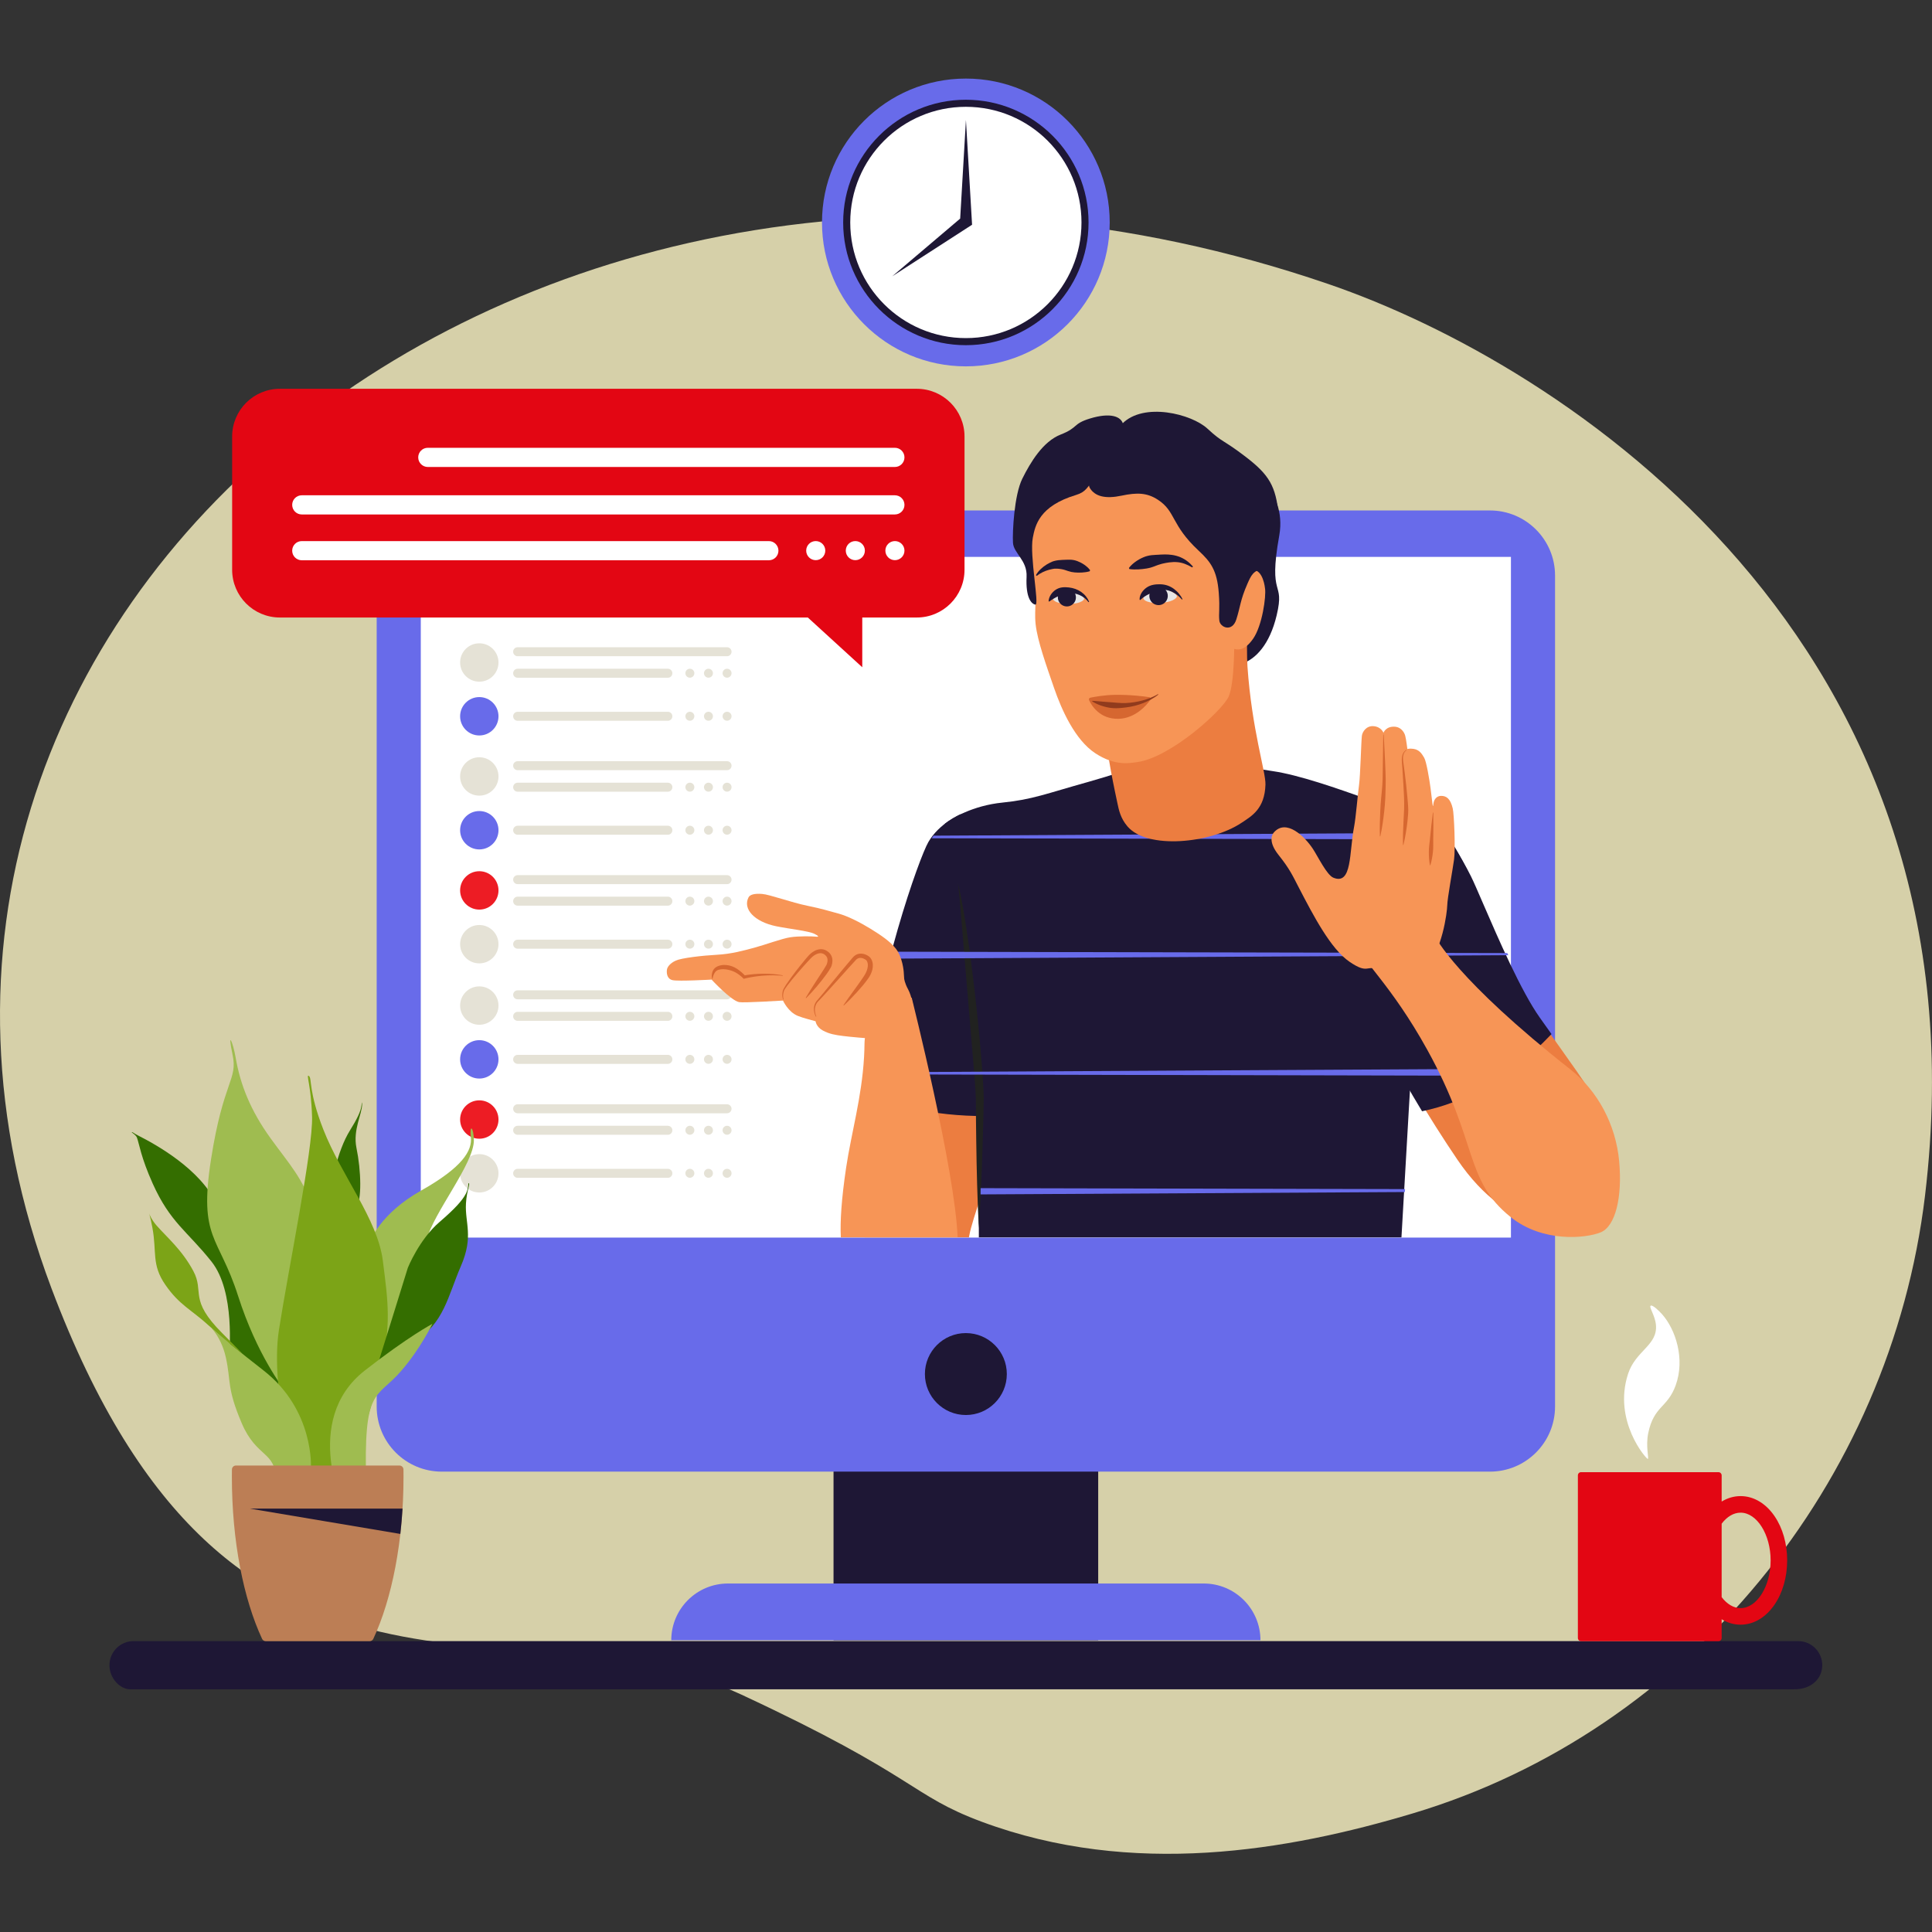 <svg xmlns="http://www.w3.org/2000/svg" xmlns:xlink="http://www.w3.org/1999/xlink" width="1900" zoomAndPan="magnify" viewBox="0 0 1425 1425" height="1900" preserveAspectRatio="xMidYMid meet" version="1.0"><rect x="0" y="0" width="1425" height="1425" fill="#333333" stroke="none"/><defs><clipPath id="34f305572a"><path d="M 0 159 L 1424.977 159 L 1424.977 1367.336 L 0 1367.336 Z M 0 159 " clip-rule="nonzero"/></clipPath><clipPath id="0801372199"><path d="M 606 57.891 L 819 57.891 L 819 271 L 606 271 Z M 606 57.891 " clip-rule="nonzero"/></clipPath></defs><g clip-path="url(#34f305572a)"><path fill="#d6d0a9" d="M 724.215 1343.719 C 671.207 1324.031 677.035 1310.535 547.043 1250.004 C 380.527 1172.457 170.945 1303.344 37.953 950.215 C -149.551 452.336 388.266 6.863 979.891 209.535 C 1152.34 268.609 1469.051 471.75 1419.855 881.875 C 1394.434 1093.703 1245.129 1276.77 1042.043 1337.52 C 949.734 1365.133 835.359 1384.996 724.215 1343.719 " fill-opacity="1" fill-rule="nonzero"/></g><g clip-path="url(#0801372199)"><path fill="#686bea" d="M 818.5 164.086 C 818.5 222.703 770.996 270.219 712.395 270.219 C 653.793 270.219 606.285 222.703 606.285 164.086 C 606.285 105.469 653.793 57.953 712.395 57.953 C 770.996 57.953 818.5 105.469 818.5 164.086 " fill-opacity="1" fill-rule="nonzero"/></g><path fill="#1e1735" d="M 712.398 254.602 C 662.496 254.602 621.902 213.996 621.902 164.09 C 621.902 114.176 662.496 73.57 712.398 73.57 C 762.297 73.57 802.891 114.176 802.891 164.09 C 802.891 213.996 762.297 254.602 712.398 254.602 " fill-opacity="1" fill-rule="nonzero"/><path fill="#ffffff" d="M 797.68 164.078 C 797.68 211.188 759.496 249.375 712.402 249.375 C 665.301 249.375 627.121 211.188 627.121 164.078 C 627.121 116.973 665.301 78.781 712.402 78.781 C 759.496 78.781 797.68 116.973 797.68 164.078 " fill-opacity="1" fill-rule="nonzero"/><path fill="#1e1735" d="M 716.98 165.762 L 712.453 88.496 L 708.199 161.234 L 658.059 203.805 L 716.98 165.762 " fill-opacity="1" fill-rule="nonzero"/><path fill="#1e1735" d="M 810.008 1209.797 L 614.797 1209.797 L 614.797 1033.148 L 810.008 1033.148 L 810.008 1209.797 " fill-opacity="1" fill-rule="nonzero"/><path fill="#686bea" d="M 929.68 1209.797 L 495.117 1209.797 C 495.117 1186.691 513.844 1167.961 536.945 1167.961 L 887.852 1167.961 C 910.953 1167.961 929.68 1186.691 929.68 1209.797 " fill-opacity="1" fill-rule="nonzero"/><path fill="#686bea" d="M 1098.949 1085.445 L 325.848 1085.445 C 299.332 1085.445 277.832 1063.941 277.832 1037.426 L 277.832 424.535 C 277.832 398.012 299.332 376.504 325.848 376.504 L 1098.949 376.504 C 1125.469 376.504 1146.969 398.012 1146.969 424.535 L 1146.969 1037.426 C 1146.969 1063.941 1125.469 1085.445 1098.949 1085.445 " fill-opacity="1" fill-rule="nonzero"/><path fill="#ffffff" d="M 1114.434 912.816 L 310.363 912.816 L 310.363 410.75 L 1114.434 410.75 L 1114.434 912.816 " fill-opacity="1" fill-rule="nonzero"/><path fill="#1e1735" d="M 742.609 1013.469 C 742.609 1030.152 729.082 1043.684 712.398 1043.684 C 695.715 1043.684 682.188 1030.152 682.188 1013.469 C 682.188 996.777 695.715 983.254 712.398 983.254 C 729.082 983.254 742.609 996.777 742.609 1013.469 " fill-opacity="1" fill-rule="nonzero"/><path fill="#1e1735" d="M 1323.699 1245.977 L 95.898 1245.977 C 88.691 1245.977 80.738 1238.02 80.738 1228.215 C 80.738 1218.402 88.691 1210.445 98.5 1210.445 L 1326.297 1210.445 C 1336.102 1210.445 1344.055 1218.402 1344.055 1228.215 C 1344.055 1238.02 1336.102 1245.977 1323.699 1245.977 " fill-opacity="1" fill-rule="nonzero"/><path fill="#e30613" d="M 676.191 286.758 L 206.434 286.758 C 186.988 286.758 171.223 302.523 171.223 321.973 L 171.223 420.238 C 171.223 439.695 186.988 455.461 206.434 455.461 L 595.84 455.461 L 635.988 492.152 L 635.988 455.461 L 676.191 455.461 C 695.641 455.461 711.406 439.695 711.406 420.238 L 711.406 321.973 C 711.406 302.523 695.641 286.758 676.191 286.758 " fill-opacity="1" fill-rule="nonzero"/><path fill="#ffffff" d="M 660.039 379.457 L 222.586 379.457 C 218.68 379.457 215.512 376.289 215.512 372.379 C 215.512 368.473 218.68 365.309 222.586 365.309 L 660.039 365.309 C 663.945 365.309 667.113 368.473 667.113 372.379 C 667.113 376.289 663.945 379.457 660.039 379.457 " fill-opacity="1" fill-rule="nonzero"/><path fill="#ffffff" d="M 608.711 406.129 C 608.711 410.02 605.559 413.168 601.668 413.168 C 597.781 413.168 594.629 410.02 594.629 406.129 C 594.629 402.238 597.781 399.09 601.668 399.09 C 605.559 399.09 608.711 402.238 608.711 406.129 " fill-opacity="1" fill-rule="nonzero"/><path fill="#ffffff" d="M 637.914 406.129 C 637.914 410.02 634.762 413.168 630.871 413.168 C 626.98 413.168 623.828 410.02 623.828 406.129 C 623.828 402.238 626.98 399.09 630.871 399.09 C 634.762 399.09 637.914 402.238 637.914 406.129 " fill-opacity="1" fill-rule="nonzero"/><path fill="#ffffff" d="M 667.113 406.129 C 667.113 410.02 663.957 413.168 660.07 413.168 C 656.18 413.168 653.027 410.02 653.027 406.129 C 653.027 402.238 656.18 399.09 660.07 399.09 C 663.957 399.09 667.113 402.238 667.113 406.129 " fill-opacity="1" fill-rule="nonzero"/><path fill="#ffffff" d="M 567.086 413.246 L 222.586 413.246 C 218.68 413.246 215.512 410.078 215.512 406.176 C 215.512 402.262 218.68 399.098 222.586 399.098 L 567.086 399.098 C 570.992 399.098 574.16 402.262 574.16 406.176 C 574.16 410.078 570.992 413.246 567.086 413.246 " fill-opacity="1" fill-rule="nonzero"/><path fill="#ffffff" d="M 660.039 344.434 L 315.535 344.434 C 311.633 344.434 308.465 341.258 308.465 337.355 C 308.465 333.449 311.633 330.281 315.535 330.281 L 660.039 330.281 C 663.945 330.281 667.113 333.449 667.113 337.355 C 667.113 341.258 663.945 344.434 660.039 344.434 " fill-opacity="1" fill-rule="nonzero"/><path fill="#e5e2d6" d="M 512.141 496.551 C 512.141 498.379 510.664 499.855 508.836 499.855 C 507.008 499.855 505.527 498.379 505.527 496.551 C 505.527 494.727 507.008 493.25 508.836 493.25 C 510.664 493.25 512.141 494.727 512.141 496.551 " fill-opacity="1" fill-rule="nonzero"/><path fill="#e5e2d6" d="M 525.855 496.551 C 525.855 498.379 524.375 499.855 522.551 499.855 C 520.723 499.855 519.242 498.379 519.242 496.551 C 519.242 494.727 520.723 493.25 522.551 493.25 C 524.375 493.25 525.855 494.727 525.855 496.551 " fill-opacity="1" fill-rule="nonzero"/><path fill="#e5e2d6" d="M 539.57 496.551 C 539.57 498.379 538.09 499.855 536.266 499.855 C 534.434 499.855 532.957 498.379 532.957 496.551 C 532.957 494.727 534.434 493.25 536.266 493.25 C 538.09 493.25 539.57 494.727 539.57 496.551 " fill-opacity="1" fill-rule="nonzero"/><path fill="#e5e2d6" d="M 536.25 484.02 L 381.805 484.02 C 379.969 484.02 378.484 482.535 378.484 480.703 C 378.484 478.867 379.969 477.383 381.805 477.383 L 536.25 477.383 C 538.082 477.383 539.57 478.867 539.57 480.703 C 539.57 482.535 538.082 484.02 536.25 484.02 " fill-opacity="1" fill-rule="nonzero"/><path fill="#e5e2d6" d="M 492.598 499.895 L 381.805 499.895 C 379.969 499.895 378.484 498.41 378.484 496.578 C 378.484 494.734 379.969 493.25 381.805 493.25 L 492.598 493.25 C 494.43 493.25 495.918 494.734 495.918 496.578 C 495.918 498.41 494.43 499.895 492.598 499.895 " fill-opacity="1" fill-rule="nonzero"/><path fill="#e5e2d6" d="M 367.676 488.637 C 367.676 496.453 361.344 502.793 353.523 502.793 C 345.711 502.793 339.371 496.453 339.371 488.637 C 339.371 480.816 345.711 474.488 353.523 474.488 C 361.344 474.488 367.676 480.816 367.676 488.637 " fill-opacity="1" fill-rule="nonzero"/><path fill="#e5e2d6" d="M 512.141 528.293 C 512.141 530.121 510.664 531.598 508.836 531.598 C 507.008 531.598 505.527 530.121 505.527 528.293 C 505.527 526.469 507.008 524.98 508.836 524.98 C 510.664 524.98 512.141 526.469 512.141 528.293 " fill-opacity="1" fill-rule="nonzero"/><path fill="#e5e2d6" d="M 525.855 528.293 C 525.855 530.121 524.375 531.598 522.551 531.598 C 520.723 531.598 519.242 530.121 519.242 528.293 C 519.242 526.469 520.723 524.98 522.551 524.98 C 524.375 524.98 525.855 526.469 525.855 528.293 " fill-opacity="1" fill-rule="nonzero"/><path fill="#e5e2d6" d="M 539.57 528.293 C 539.57 530.121 538.09 531.598 536.266 531.598 C 534.434 531.598 532.957 530.121 532.957 528.293 C 532.957 526.469 534.434 524.98 536.266 524.98 C 538.09 524.98 539.57 526.469 539.57 528.293 " fill-opacity="1" fill-rule="nonzero"/><path fill="#e5e2d6" d="M 492.598 531.637 L 381.805 531.637 C 379.969 531.637 378.484 530.152 378.484 528.309 C 378.484 526.477 379.969 524.992 381.805 524.992 L 492.598 524.992 C 494.43 524.992 495.918 526.477 495.918 528.309 C 495.918 530.152 494.43 531.637 492.598 531.637 " fill-opacity="1" fill-rule="nonzero"/><path fill="#686bea" d="M 367.676 528.309 C 367.676 536.125 361.344 542.465 353.523 542.465 C 345.711 542.465 339.371 536.125 339.371 528.309 C 339.371 520.492 345.711 514.152 353.523 514.152 C 361.344 514.152 367.676 520.492 367.676 528.309 " fill-opacity="1" fill-rule="nonzero"/><path fill="#e5e2d6" d="M 512.141 580.602 C 512.141 582.434 510.664 583.914 508.836 583.914 C 507.008 583.914 505.527 582.434 505.527 580.602 C 505.527 578.773 507.008 577.297 508.836 577.297 C 510.664 577.297 512.141 578.773 512.141 580.602 " fill-opacity="1" fill-rule="nonzero"/><path fill="#e5e2d6" d="M 525.855 580.602 C 525.855 582.434 524.375 583.914 522.551 583.914 C 520.723 583.914 519.242 582.434 519.242 580.602 C 519.242 578.773 520.723 577.297 522.551 577.297 C 524.375 577.297 525.855 578.773 525.855 580.602 " fill-opacity="1" fill-rule="nonzero"/><path fill="#e5e2d6" d="M 539.57 580.602 C 539.57 582.434 538.09 583.914 536.266 583.914 C 534.434 583.914 532.957 582.434 532.957 580.602 C 532.957 578.773 534.434 577.297 536.266 577.297 C 538.09 577.297 539.57 578.773 539.57 580.602 " fill-opacity="1" fill-rule="nonzero"/><path fill="#e5e2d6" d="M 536.25 568.074 L 381.805 568.074 C 379.969 568.074 378.484 566.59 378.484 564.758 C 378.484 562.914 379.969 561.43 381.805 561.43 L 536.25 561.43 C 538.082 561.43 539.57 562.914 539.57 564.758 C 539.57 566.59 538.082 568.074 536.25 568.074 " fill-opacity="1" fill-rule="nonzero"/><path fill="#e5e2d6" d="M 492.598 583.945 L 381.805 583.945 C 379.969 583.945 378.484 582.457 378.484 580.625 C 378.484 578.789 379.969 577.305 381.805 577.305 L 492.598 577.305 C 494.43 577.305 495.918 578.789 495.918 580.625 C 495.918 582.457 494.43 583.945 492.598 583.945 " fill-opacity="1" fill-rule="nonzero"/><path fill="#e5e2d6" d="M 367.676 572.691 C 367.676 580.508 361.344 586.848 353.523 586.848 C 345.711 586.848 339.371 580.508 339.371 572.691 C 339.371 564.871 345.711 558.535 353.523 558.535 C 361.344 558.535 367.676 564.871 367.676 572.691 " fill-opacity="1" fill-rule="nonzero"/><path fill="#e5e2d6" d="M 512.141 612.344 C 512.141 614.172 510.664 615.652 508.836 615.652 C 507.008 615.652 505.527 614.172 505.527 612.344 C 505.527 610.516 507.008 609.035 508.836 609.035 C 510.664 609.035 512.141 610.516 512.141 612.344 " fill-opacity="1" fill-rule="nonzero"/><path fill="#e5e2d6" d="M 525.855 612.344 C 525.855 614.172 524.375 615.652 522.551 615.652 C 520.723 615.652 519.242 614.172 519.242 612.344 C 519.242 610.516 520.723 609.035 522.551 609.035 C 524.375 609.035 525.855 610.516 525.855 612.344 " fill-opacity="1" fill-rule="nonzero"/><path fill="#e5e2d6" d="M 539.57 612.344 C 539.57 614.172 538.09 615.652 536.266 615.652 C 534.434 615.652 532.957 614.172 532.957 612.344 C 532.957 610.516 534.434 609.035 536.266 609.035 C 538.09 609.035 539.57 610.516 539.57 612.344 " fill-opacity="1" fill-rule="nonzero"/><path fill="#e5e2d6" d="M 492.598 615.684 L 381.805 615.684 C 379.969 615.684 378.484 614.199 378.484 612.363 C 378.484 610.527 379.969 609.043 381.805 609.043 L 492.598 609.043 C 494.43 609.043 495.918 610.527 495.918 612.363 C 495.918 614.199 494.43 615.684 492.598 615.684 " fill-opacity="1" fill-rule="nonzero"/><path fill="#686bea" d="M 367.676 612.359 C 367.676 620.18 361.344 626.516 353.523 626.516 C 345.711 626.516 339.371 620.18 339.371 612.359 C 339.371 604.543 345.711 598.207 353.523 598.207 C 361.344 598.207 367.676 604.543 367.676 612.359 " fill-opacity="1" fill-rule="nonzero"/><path fill="#e5e2d6" d="M 512.141 664.656 C 512.141 666.48 510.664 667.965 508.836 667.965 C 507.008 667.965 505.527 666.48 505.527 664.656 C 505.527 662.828 507.008 661.348 508.836 661.348 C 510.664 661.348 512.141 662.828 512.141 664.656 " fill-opacity="1" fill-rule="nonzero"/><path fill="#e5e2d6" d="M 525.855 664.656 C 525.855 666.48 524.375 667.965 522.551 667.965 C 520.723 667.965 519.242 666.48 519.242 664.656 C 519.242 662.828 520.723 661.348 522.551 661.348 C 524.375 661.348 525.855 662.828 525.855 664.656 " fill-opacity="1" fill-rule="nonzero"/><path fill="#e5e2d6" d="M 539.57 664.656 C 539.57 666.48 538.09 667.965 536.266 667.965 C 534.434 667.965 532.957 666.48 532.957 664.656 C 532.957 662.828 534.434 661.348 536.266 661.348 C 538.09 661.348 539.57 662.828 539.57 664.656 " fill-opacity="1" fill-rule="nonzero"/><path fill="#e5e2d6" d="M 536.25 652.129 L 381.805 652.129 C 379.969 652.129 378.484 650.641 378.484 648.805 C 378.484 646.969 379.969 645.484 381.805 645.484 L 536.25 645.484 C 538.082 645.484 539.57 646.969 539.57 648.805 C 539.57 650.641 538.082 652.129 536.25 652.129 " fill-opacity="1" fill-rule="nonzero"/><path fill="#e5e2d6" d="M 492.598 667.996 L 381.805 667.996 C 379.969 667.996 378.484 666.512 378.484 664.676 C 378.484 662.84 379.969 661.355 381.805 661.355 L 492.598 661.355 C 494.43 661.355 495.918 662.84 495.918 664.676 C 495.918 666.512 494.43 667.996 492.598 667.996 " fill-opacity="1" fill-rule="nonzero"/><path fill="#ed1c24" d="M 367.676 656.742 C 367.676 664.559 361.344 670.898 353.523 670.898 C 345.711 670.898 339.371 664.559 339.371 656.742 C 339.371 648.922 345.711 642.586 353.523 642.586 C 361.344 642.586 367.676 648.922 367.676 656.742 " fill-opacity="1" fill-rule="nonzero"/><path fill="#e5e2d6" d="M 512.141 696.398 C 512.141 698.223 510.664 699.703 508.836 699.703 C 507.008 699.703 505.527 698.223 505.527 696.398 C 505.527 694.566 507.008 693.086 508.836 693.086 C 510.664 693.086 512.141 694.566 512.141 696.398 " fill-opacity="1" fill-rule="nonzero"/><path fill="#e5e2d6" d="M 525.855 696.398 C 525.855 698.223 524.375 699.703 522.551 699.703 C 520.723 699.703 519.242 698.223 519.242 696.398 C 519.242 694.566 520.723 693.086 522.551 693.086 C 524.375 693.086 525.855 694.566 525.855 696.398 " fill-opacity="1" fill-rule="nonzero"/><path fill="#e5e2d6" d="M 539.57 696.398 C 539.57 698.223 538.09 699.703 536.266 699.703 C 534.434 699.703 532.957 698.223 532.957 696.398 C 532.957 694.566 534.434 693.086 536.266 693.086 C 538.09 693.086 539.57 694.566 539.57 696.398 " fill-opacity="1" fill-rule="nonzero"/><path fill="#e5e2d6" d="M 492.598 699.738 L 381.805 699.738 C 379.969 699.738 378.484 698.25 378.484 696.414 C 378.484 694.582 379.969 693.094 381.805 693.094 L 492.598 693.094 C 494.43 693.094 495.918 694.582 495.918 696.414 C 495.918 698.25 494.43 699.738 492.598 699.738 " fill-opacity="1" fill-rule="nonzero"/><path fill="#e5e2d6" d="M 367.676 696.414 C 367.676 704.23 361.344 710.566 353.523 710.566 C 345.711 710.566 339.371 704.23 339.371 696.414 C 339.371 688.594 345.711 682.258 353.523 682.258 C 361.344 682.258 367.676 688.594 367.676 696.414 " fill-opacity="1" fill-rule="nonzero"/><path fill="#e5e2d6" d="M 512.141 749.602 C 512.141 751.43 510.664 752.91 508.836 752.91 C 507.008 752.91 505.527 751.43 505.527 749.602 C 505.527 747.777 507.008 746.297 508.836 746.297 C 510.664 746.297 512.141 747.777 512.141 749.602 " fill-opacity="1" fill-rule="nonzero"/><path fill="#e5e2d6" d="M 525.855 749.602 C 525.855 751.43 524.375 752.91 522.551 752.91 C 520.723 752.91 519.242 751.43 519.242 749.602 C 519.242 747.777 520.723 746.297 522.551 746.297 C 524.375 746.297 525.855 747.777 525.855 749.602 " fill-opacity="1" fill-rule="nonzero"/><path fill="#e5e2d6" d="M 539.57 749.602 C 539.57 751.43 538.09 752.91 536.266 752.91 C 534.434 752.91 532.957 751.43 532.957 749.602 C 532.957 747.777 534.434 746.297 536.266 746.297 C 538.09 746.297 539.57 747.777 539.57 749.602 " fill-opacity="1" fill-rule="nonzero"/><path fill="#e5e2d6" d="M 536.25 737.074 L 381.805 737.074 C 379.969 737.074 378.484 735.59 378.484 733.754 C 378.484 731.918 379.969 730.43 381.805 730.43 L 536.25 730.43 C 538.082 730.43 539.57 731.918 539.57 733.754 C 539.57 735.59 538.082 737.074 536.25 737.074 " fill-opacity="1" fill-rule="nonzero"/><path fill="#e5e2d6" d="M 492.598 752.945 L 381.805 752.945 C 379.969 752.945 378.484 751.457 378.484 749.625 C 378.484 747.789 379.969 746.301 381.805 746.301 L 492.598 746.301 C 494.43 746.301 495.918 747.789 495.918 749.625 C 495.918 751.457 494.43 752.945 492.598 752.945 " fill-opacity="1" fill-rule="nonzero"/><path fill="#e5e2d6" d="M 367.676 741.691 C 367.676 749.508 361.344 755.844 353.523 755.844 C 345.711 755.844 339.371 749.508 339.371 741.691 C 339.371 733.871 345.711 727.535 353.523 727.535 C 361.344 727.535 367.676 733.871 367.676 741.691 " fill-opacity="1" fill-rule="nonzero"/><path fill="#e5e2d6" d="M 512.141 781.34 C 512.141 783.168 510.664 784.652 508.836 784.652 C 507.008 784.652 505.527 783.168 505.527 781.34 C 505.527 779.516 507.008 778.035 508.836 778.035 C 510.664 778.035 512.141 779.516 512.141 781.34 " fill-opacity="1" fill-rule="nonzero"/><path fill="#e5e2d6" d="M 525.855 781.34 C 525.855 783.168 524.375 784.652 522.551 784.652 C 520.723 784.652 519.242 783.168 519.242 781.34 C 519.242 779.516 520.723 778.035 522.551 778.035 C 524.375 778.035 525.855 779.516 525.855 781.34 " fill-opacity="1" fill-rule="nonzero"/><path fill="#e5e2d6" d="M 539.57 781.34 C 539.57 783.168 538.09 784.652 536.266 784.652 C 534.434 784.652 532.957 783.168 532.957 781.34 C 532.957 779.516 534.434 778.035 536.266 778.035 C 538.09 778.035 539.57 779.516 539.57 781.34 " fill-opacity="1" fill-rule="nonzero"/><path fill="#e5e2d6" d="M 492.598 784.684 L 381.805 784.684 C 379.969 784.684 378.484 783.199 378.484 781.363 C 378.484 779.527 379.969 778.039 381.805 778.039 L 492.598 778.039 C 494.43 778.039 495.918 779.527 495.918 781.363 C 495.918 783.199 494.43 784.684 492.598 784.684 " fill-opacity="1" fill-rule="nonzero"/><path fill="#686bea" d="M 367.676 781.359 C 367.676 789.176 361.344 795.516 353.523 795.516 C 345.711 795.516 339.371 789.176 339.371 781.359 C 339.371 773.543 345.711 767.203 353.523 767.203 C 361.344 767.203 367.676 773.543 367.676 781.359 " fill-opacity="1" fill-rule="nonzero"/><path fill="#e5e2d6" d="M 512.141 833.652 C 512.141 835.484 510.664 836.965 508.836 836.965 C 507.008 836.965 505.527 835.484 505.527 833.652 C 505.527 831.824 507.008 830.348 508.836 830.348 C 510.664 830.348 512.141 831.824 512.141 833.652 " fill-opacity="1" fill-rule="nonzero"/><path fill="#e5e2d6" d="M 525.855 833.652 C 525.855 835.484 524.375 836.965 522.551 836.965 C 520.723 836.965 519.242 835.484 519.242 833.652 C 519.242 831.824 520.723 830.348 522.551 830.348 C 524.375 830.348 525.855 831.824 525.855 833.652 " fill-opacity="1" fill-rule="nonzero"/><path fill="#e5e2d6" d="M 539.57 833.652 C 539.57 835.484 538.09 836.965 536.266 836.965 C 534.434 836.965 532.957 835.484 532.957 833.652 C 532.957 831.824 534.434 830.348 536.266 830.348 C 538.09 830.348 539.57 831.824 539.57 833.652 " fill-opacity="1" fill-rule="nonzero"/><path fill="#e5e2d6" d="M 536.25 821.125 L 381.805 821.125 C 379.969 821.125 378.484 819.641 378.484 817.805 C 378.484 815.969 379.969 814.48 381.805 814.48 L 536.25 814.48 C 538.082 814.48 539.57 815.969 539.57 817.805 C 539.57 819.641 538.082 821.125 536.25 821.125 " fill-opacity="1" fill-rule="nonzero"/><path fill="#e5e2d6" d="M 492.598 836.992 L 381.805 836.992 C 379.969 836.992 378.484 835.508 378.484 833.676 C 378.484 831.844 379.969 830.352 381.805 830.352 L 492.598 830.352 C 494.43 830.352 495.918 831.844 495.918 833.676 C 495.918 835.508 494.43 836.992 492.598 836.992 " fill-opacity="1" fill-rule="nonzero"/><path fill="#ed1c24" d="M 367.676 825.742 C 367.676 833.559 361.344 839.898 353.523 839.898 C 345.711 839.898 339.371 833.559 339.371 825.742 C 339.371 817.922 345.711 811.586 353.523 811.586 C 361.344 811.586 367.676 817.922 367.676 825.742 " fill-opacity="1" fill-rule="nonzero"/><path fill="#e5e2d6" d="M 512.141 865.391 C 512.141 867.219 510.664 868.703 508.836 868.703 C 507.008 868.703 505.527 867.219 505.527 865.391 C 505.527 863.566 507.008 862.09 508.836 862.09 C 510.664 862.09 512.141 863.566 512.141 865.391 " fill-opacity="1" fill-rule="nonzero"/><path fill="#e5e2d6" d="M 525.855 865.391 C 525.855 867.219 524.375 868.703 522.551 868.703 C 520.723 868.703 519.242 867.219 519.242 865.391 C 519.242 863.566 520.723 862.09 522.551 862.09 C 524.375 862.09 525.855 863.566 525.855 865.391 " fill-opacity="1" fill-rule="nonzero"/><path fill="#e5e2d6" d="M 539.57 865.391 C 539.57 867.219 538.09 868.703 536.266 868.703 C 534.434 868.703 532.957 867.219 532.957 865.391 C 532.957 863.566 534.434 862.09 536.266 862.09 C 538.09 862.09 539.57 863.566 539.57 865.391 " fill-opacity="1" fill-rule="nonzero"/><path fill="#e5e2d6" d="M 492.598 868.734 L 381.805 868.734 C 379.969 868.734 378.484 867.25 378.484 865.418 C 378.484 863.582 379.969 862.094 381.805 862.094 L 492.598 862.094 C 494.43 862.094 495.918 863.582 495.918 865.418 C 495.918 867.25 494.43 868.734 492.598 868.734 " fill-opacity="1" fill-rule="nonzero"/><path fill="#e5e2d6" d="M 367.676 865.406 C 367.676 873.234 361.344 879.562 353.523 879.562 C 345.711 879.562 339.371 873.234 339.371 865.406 C 339.371 857.598 345.711 851.258 353.523 851.258 C 361.344 851.258 367.676 857.598 367.676 865.406 " fill-opacity="1" fill-rule="nonzero"/><path fill="#346e00" d="M 244.605 874.637 C 244.605 874.637 247.98 849.941 258.344 833.414 C 263.137 825.77 266.184 819.543 266.613 815.504 C 266.82 813.566 267.039 812.023 267.086 814.258 C 267.234 821.414 260.133 833.258 262.926 846.738 C 266.352 863.297 267.086 885.465 262.508 891.289 C 257.93 897.117 244.605 874.637 244.605 874.637 " fill-opacity="1" fill-rule="nonzero"/><path fill="#9fbc50" d="M 270.695 919.184 C 273.367 914.934 280.133 895.316 310.66 878.102 C 341.188 860.895 348.406 848.68 347.297 838.688 C 346.184 828.691 349.371 831.324 349.516 840.906 C 349.77 858.121 319.539 894.762 314.547 914.746 C 309.551 934.738 298.445 1005.797 285.129 1016.348 C 271.805 1026.895 258.48 938.617 270.695 919.184 " fill-opacity="1" fill-rule="nonzero"/><path fill="#346e00" d="M 169.254 1001.223 C 168.84 997.887 173.836 952.914 155.934 930.43 C 138.031 907.949 125.543 901.703 112.637 872.973 C 103.828 853.355 102.777 843.832 101.012 839.105 C 100.191 836.898 96.57 835.117 97.234 835.078 C 98.215 835.012 97.77 835.453 102.023 837.602 C 114.926 844.133 147.781 862.281 159.68 887.961 C 175.5 922.102 197.98 967.91 197.98 974.148 C 197.98 980.395 213.383 1028.695 213.383 1028.695 L 169.254 1001.223 " fill-opacity="1" fill-rule="nonzero"/><path fill="#9fbc50" d="M 210.859 1027.441 C 208.582 1022.879 189.785 1000.09 175.543 955.648 C 161.305 911.207 146.492 914.055 155.605 855.371 C 164.723 796.688 175.52 796.688 171.531 777.887 C 167.547 759.086 171.84 768.508 173.836 780.168 C 177.191 799.781 184.66 818.91 199.469 839.422 C 214.277 859.93 222.254 867.344 231.938 892.973 C 241.617 918.617 262.125 981.289 239.91 1007.5 C 217.695 1033.703 210.859 1027.441 210.859 1027.441 " fill-opacity="1" fill-rule="nonzero"/><path fill="#7ca417" d="M 220.738 1100.18 C 220.738 1100.18 198.535 1026.895 205.75 980.812 C 212.969 934.738 230.891 847.582 230.172 823.695 C 229.453 799.789 225.32 791.602 227.953 793.715 C 230.172 795.496 227.469 804.957 238.5 833.137 C 251.816 867.148 278.465 899.199 282.352 929.738 C 286.234 960.27 289.012 978.039 280.133 1012.461 C 271.25 1046.879 261.812 1081.305 249.047 1110.172 C 236.281 1139.047 220.738 1100.18 220.738 1100.18 " fill-opacity="1" fill-rule="nonzero"/><path fill="#9fbc50" d="M 229.332 1082.965 C 229.332 1082.965 232.105 1040.219 194.359 1010.797 C 156.617 981.371 152.176 975.82 152.176 975.82 C 152.176 975.82 162.723 983.594 166.605 1001.352 C 170.492 1019.121 167.16 1023.566 178.262 1049.66 C 189.367 1075.75 203.797 1070.203 203.242 1091.855 C 202.688 1113.504 206.57 1113.504 213.23 1114.062 C 219.895 1114.613 229.332 1104.07 229.332 1082.965 " fill-opacity="1" fill-rule="nonzero"/><path fill="#7ca417" d="M 163.926 983.32 C 138.875 958.273 150.938 953.121 142.613 937.508 C 134.285 921.895 123.043 912.523 115.551 903.988 C 108.059 895.457 109.098 887.754 112.43 905.652 C 115.758 923.559 111.598 932.719 122.004 947.715 C 132.41 962.703 140.738 965.613 154.477 978.105 C 168.215 990.598 178.828 998.508 178.828 998.508 C 178.828 998.508 175.371 994.777 163.926 983.32 " fill-opacity="1" fill-rule="nonzero"/><path fill="#346e00" d="M 300.809 935.105 C 300.809 935.105 309.133 914.285 324.121 901.375 C 335.418 891.648 341.035 885.473 343.656 880.344 C 344.508 878.664 344.871 877.238 345.176 875.695 C 345.594 873.617 345.254 872.609 345.66 872.68 C 347.094 872.918 344.242 877.922 343.684 887.637 C 342.852 902.211 349.516 911.789 339.941 933.859 C 330.367 955.926 327.449 976.328 305.387 989.652 C 283.324 1002.977 277.91 1008.395 279.16 1004.641 C 280.406 1000.898 300.809 935.105 300.809 935.105 " fill-opacity="1" fill-rule="nonzero"/><path fill="#9fbc50" d="M 269.027 1010.887 C 301.184 985.727 318.898 976.457 318.898 976.457 C 318.898 976.457 310.469 994.172 296.227 1010.797 C 277.152 1033.055 267.918 1021.895 270.137 1096.293 C 272.359 1170.688 254.598 1112.398 254.598 1114.062 C 254.598 1115.723 221.602 1047.992 269.027 1010.887 " fill-opacity="1" fill-rule="nonzero"/><path fill="#bc7e55" d="M 174.016 1080.941 C 172.406 1080.941 171.09 1082.234 171.066 1083.844 C 171.043 1085.613 171.027 1087.395 171.027 1089.188 C 171.027 1136.75 179.641 1179.457 193.312 1208.801 C 193.797 1209.832 194.844 1210.484 195.988 1210.484 L 272.664 1210.484 C 273.809 1210.484 274.859 1209.832 275.34 1208.801 C 289.016 1179.457 297.621 1136.75 297.621 1089.188 C 297.621 1087.395 297.609 1085.613 297.586 1083.844 C 297.566 1082.234 296.246 1080.941 294.637 1080.941 L 174.016 1080.941 " fill-opacity="1" fill-rule="nonzero"/><path fill="#1e1735" d="M 296.906 1112.703 L 184.211 1112.703 L 295.281 1131.398 C 295.973 1125.305 296.52 1119.066 296.906 1112.703 " fill-opacity="1" fill-rule="nonzero"/><path fill="#ec7d40" d="M 714.656 912.66 C 714.75 912.184 714.848 911.719 714.934 911.234 C 719.633 885.641 763.34 784.785 755.391 735.645 C 747.445 686.512 708.434 601.328 708.434 601.328 C 708.434 601.328 693.262 607.688 685.316 621.418 C 677.367 635.145 637.633 748.656 636.188 841.145 C 635.742 869.688 636.129 893.559 637.648 912.66 L 714.656 912.66 " fill-opacity="1" fill-rule="nonzero"/><path fill="#1e1735" d="M 718.965 745.613 C 720.457 767.141 722.238 788.707 722.688 809.953 C 722.117 841.906 721.977 874.527 721.969 905.773 C 721.969 908.047 721.969 910.352 721.969 912.66 L 1033.684 912.66 C 1037.574 845.566 1040.832 786.613 1044.059 737.586 C 1045.98 729.238 1048.016 721.117 1050.102 713.324 C 1061.066 672.383 1086.488 651.523 1086.488 651.523 C 1086.164 650.535 1070.555 612.672 1054.492 603.66 C 1034.949 592.691 1022.852 591.004 1010.297 590.105 C 985.758 581.207 957.719 571.527 938.73 568.762 C 934.887 568.207 931.391 567.652 928.176 567.113 C 916.645 562.129 907.062 558.395 893.688 556.871 C 868.098 553.945 834.477 567.836 803.051 576.609 C 771.617 585.383 761.383 589.766 739.457 591.961 C 717.531 594.156 702.023 603.508 697.062 607.48 C 694.938 609.18 700.344 621.84 706.602 651.754 C 711.109 673.305 716.062 703.805 718.965 745.613 " fill-opacity="1" fill-rule="nonzero"/><path fill="#ec7d40" d="M 1011.738 605.293 C 1046.984 595.598 1065.035 608.008 1084.363 646.68 C 1091.539 661.031 1116.16 724.168 1135.234 751.055 C 1180.027 814.211 1192.617 828.02 1190.016 862.59 C 1187.406 897.156 1188.059 903.68 1173.059 904.988 C 1158.059 906.293 1113.863 912.57 1074.961 855.355 C 1034.016 795.141 977.742 693.227 978.078 658.422 C 978.434 622.125 985.656 612.469 1011.738 605.293 " fill-opacity="1" fill-rule="nonzero"/><path fill="#1e1735" d="M 1048.633 819.23 C 1014.133 762.16 977.125 687.492 977.41 658.414 C 977.594 639.199 979.711 628.234 984.703 620.57 C 989.504 613.184 997.289 608.57 1011.562 604.645 C 1019.316 602.512 1026.094 601.477 1032.27 601.477 C 1043.688 601.477 1052.98 604.984 1061.523 612.523 C 1069.484 619.559 1076.934 630.316 1084.965 646.379 C 1086.875 650.199 1089.984 657.398 1093.926 666.516 C 1105.031 692.18 1121.805 730.961 1135.781 750.664 C 1138.898 755.066 1141.824 759.172 1144.027 762.254 L 1144.344 762.707 L 1143.965 763.105 C 1128.402 779.531 1111.668 792.793 1094.234 802.52 C 1079.75 810.602 1064.648 816.328 1049.344 819.539 L 1048.879 819.641 L 1048.633 819.23 " fill-opacity="1" fill-rule="nonzero"/><path fill="#1e1735" d="M 726.895 823.203 C 707.43 823.203 689.441 821.305 673.438 817.559 C 660.363 814.496 648.523 810.188 638.238 804.758 L 637.836 804.543 L 637.887 804.09 C 642.699 758.969 653.676 714.859 662.035 685.801 C 671.988 651.207 681.461 626.73 684.734 621.078 C 692.699 607.316 708.02 600.77 708.176 600.707 L 708.773 600.457 L 709.043 601.047 C 709.141 601.262 718.93 622.676 729.555 649.816 C 739.375 674.883 751.938 710.098 756.055 735.539 C 759.09 754.32 755.004 782.703 743.562 822.312 L 743.43 822.77 L 742.949 822.797 C 737.508 823.066 732.109 823.203 726.898 823.203 C 726.898 823.203 726.898 823.203 726.895 823.203 " fill-opacity="1" fill-rule="nonzero"/><path fill="#212220" d="M 721.969 905.773 C 723.398 884.535 724.223 863.289 724.832 842.047 C 725.18 831.434 725.395 820.809 725.59 810.188 C 725.535 807.477 725.449 804.699 725.285 802.062 C 725.145 799.391 724.992 796.727 724.805 794.07 C 724.457 788.75 724.016 783.453 723.602 778.148 L 722.176 762.262 C 721.664 756.973 721.145 751.68 720.59 746.398 C 719.465 735.824 718.289 725.262 716.914 714.719 C 716.234 709.449 715.594 704.172 714.836 698.91 C 714.098 693.645 713.316 688.383 712.531 683.121 C 711.668 677.871 710.871 672.617 709.895 667.379 C 708.961 662.145 707.926 656.906 706.602 651.754 C 706.895 654.406 707.27 657.023 707.473 659.68 L 707.867 663.637 L 708.207 667.605 C 708.676 672.895 709.117 678.184 709.539 683.477 L 712.152 715.215 L 717.484 778.664 C 717.926 783.945 718.375 789.23 718.77 794.504 C 718.988 797.145 719.18 799.777 719.348 802.41 C 719.551 805.074 719.652 807.602 719.781 810.195 C 719.82 820.816 719.875 831.434 720.059 842.055 C 720.355 863.289 720.859 884.535 721.969 905.773 " fill-opacity="1" fill-rule="nonzero"/><path fill="#686bea" d="M 1067.715 614.27 L 688.535 616.371 C 688.074 616.988 687.629 617.625 687.199 618.281 L 1071.188 619.129 C 1070.062 617.453 1068.898 615.828 1067.715 614.27 " fill-opacity="1" fill-rule="nonzero"/><path fill="#686bea" d="M 1111.738 702.953 L 658.594 701.953 C 658.148 703.625 657.703 705.332 657.254 707.066 L 1112.477 704.543 C 1112.223 704.016 1111.984 703.48 1111.738 702.953 " fill-opacity="1" fill-rule="nonzero"/><path fill="#686bea" d="M 1116.105 788.262 L 640.609 790.895 C 640.543 791.41 640.48 791.918 640.414 792.434 L 1108.781 793.465 C 1111.238 791.805 1113.68 790.066 1116.105 788.262 " fill-opacity="1" fill-rule="nonzero"/><path fill="#686bea" d="M 1036.336 877.047 L 723.281 876.352 C 723.273 877.895 723.27 879.426 723.262 880.961 L 1036.195 879.227 C 1036.242 878.5 1036.285 877.77 1036.336 877.047 " fill-opacity="1" fill-rule="nonzero"/><path fill="#1e1735" d="M 936.59 361.812 C 939.023 364.344 946.816 376.797 943.562 394.93 C 935.07 442.336 947.957 427.227 941.652 453.789 C 931.289 497.523 899.57 495.383 897.328 482.727 C 895.09 470.074 900.242 427.57 904.676 422.488 C 909.113 417.406 936.59 361.812 936.59 361.812 " fill-opacity="1" fill-rule="nonzero"/><path fill="#ec7d40" d="M 920.594 444.504 C 920.594 444.504 919.094 476.922 920.109 491.641 C 923.344 538.277 933.645 569.133 933.375 578.645 C 932.852 596.652 923.172 601.926 915.672 606.918 C 892.918 622.059 846.254 626.785 831.543 609.477 C 826.426 603.441 825.27 597.566 824.129 592.168 C 822.988 586.77 815.137 550.848 816.883 545.918 C 818.629 540.988 861.445 467.363 871.688 461.562 C 881.922 455.762 920.594 444.504 920.594 444.504 " fill-opacity="1" fill-rule="nonzero"/><path fill="#f79556" d="M 806.195 328.918 C 783.129 336.918 766.488 357.172 762.809 381.305 C 760.727 394.969 759.043 411.289 761.066 420.031 C 765.902 440.898 762.516 448.176 763.863 460.477 C 765.215 472.773 771.832 491.117 777.461 507.461 C 783.094 523.801 792.973 545.773 807.824 555.555 C 822.688 565.344 833.637 562.801 838.93 562.074 C 863.34 558.711 902.066 523.773 906.316 513.566 C 910.566 503.371 910.352 475.934 910.488 468.41 C 910.637 460.875 911.039 434.371 913.602 421.094 C 916.172 407.812 920.102 356.379 879.441 336.43 C 870.762 332.172 829.457 321.117 807.316 328.535 C 806.941 328.668 806.562 328.797 806.195 328.918 " fill-opacity="1" fill-rule="nonzero"/><path fill="#e6e6e6" d="M 799.617 441.723 C 799.531 442.859 795.859 446.062 785.543 445.355 C 780.953 445.039 776.445 443.578 776.609 441.281 C 776.754 439.086 779.973 435.258 783.961 434.875 C 790.914 434.203 799.77 439.426 799.617 441.723 " fill-opacity="1" fill-rule="nonzero"/><path fill="#1e1735" d="M 780.25 440.219 C 780.027 443.898 782.82 447.066 786.496 447.289 C 790.176 447.52 793.34 444.727 793.562 441.043 C 793.797 437.367 791 434.203 787.32 433.973 C 783.645 433.75 780.48 436.543 780.25 440.219 " fill-opacity="1" fill-rule="nonzero"/><path fill="#e6e6e6" d="M 868.066 439.895 C 868.062 441.125 864.324 444.809 853.199 444.734 C 848.254 444.699 843.316 443.43 843.332 440.957 C 843.352 438.594 846.543 434.262 850.805 433.586 C 858.227 432.402 868.082 437.418 868.066 439.895 " fill-opacity="1" fill-rule="nonzero"/><path fill="#1e1735" d="M 861.285 438.656 C 861.758 442.391 859.129 445.801 855.391 446.281 C 851.664 446.758 848.254 444.121 847.77 440.391 C 847.289 436.66 849.934 433.25 853.66 432.77 C 857.395 432.293 860.805 434.93 861.285 438.656 " fill-opacity="1" fill-rule="nonzero"/><path fill="#d66730" d="M 848.492 516.207 C 849.047 515.434 848.586 514.352 847.637 514.207 C 843.59 513.598 833.73 512.344 822.387 512.504 C 814.617 512.605 807.219 513.977 804.145 514.613 C 803.336 514.785 802.914 515.664 803.258 516.41 C 805.062 520.293 811.129 530.504 824.984 530.176 C 837.441 529.875 845.637 520.191 848.492 516.207 " fill-opacity="1" fill-rule="nonzero"/><path fill="#1e1735" d="M 803.742 421.355 C 801.695 421.965 799.816 422.164 797.992 422.293 C 796.164 422.398 794.418 422.359 792.719 422.219 C 791.863 422.152 791.031 422.031 790.207 421.855 C 789.391 421.688 788.59 421.449 787.797 421.188 C 786.211 420.656 784.613 420.07 783.02 419.816 C 782.629 419.754 782.23 419.684 781.844 419.637 C 781.445 419.578 781.059 419.547 780.676 419.508 C 779.91 419.445 779.141 419.391 778.441 419.43 L 778.172 419.43 L 777.91 419.453 L 777.656 419.469 C 777.57 419.477 777.484 419.484 777.387 419.5 L 776.176 419.703 C 775.375 419.859 774.566 420.023 773.773 420.254 C 772.18 420.684 770.609 421.277 769.078 422.012 C 768.32 422.387 767.562 422.789 766.84 423.25 C 766.113 423.707 765.387 424.215 764.746 424.754 L 764.055 424.246 C 764.965 422.57 766.168 421.156 767.516 419.832 C 768.871 418.512 770.395 417.352 772.027 416.34 C 772.84 415.832 773.695 415.387 774.559 414.957 L 775.883 414.355 C 775.992 414.309 776.125 414.262 776.254 414.207 L 776.637 414.07 L 777.031 413.941 L 777.418 413.824 C 779.48 413.238 781.461 413.062 783.398 412.977 L 786.301 412.859 C 787.258 412.828 788.219 412.789 789.168 412.816 C 790.121 412.84 791.062 412.922 791.98 413.102 C 792.895 413.273 793.785 413.539 794.66 413.871 C 796.398 414.539 798.07 415.387 799.648 416.465 C 800.441 417.012 801.211 417.598 801.941 418.266 C 802.676 418.938 803.391 419.652 804.027 420.547 L 803.742 421.355 " fill-opacity="1" fill-rule="nonzero"/><path fill="#1e1735" d="M 832.66 418.93 C 833.023 418.438 833.391 417.984 833.793 417.559 C 834.18 417.125 834.586 416.742 835 416.352 C 835.824 415.586 836.695 414.902 837.59 414.262 C 838.473 413.613 839.406 413.051 840.344 412.512 C 841.293 412.004 842.246 411.504 843.242 411.098 C 843.742 410.879 844.234 410.688 844.742 410.504 C 845.25 410.328 845.766 410.18 846.281 410.051 C 846.805 409.91 847.328 409.789 847.863 409.703 C 848.402 409.609 848.934 409.539 849.473 409.477 C 850.547 409.348 851.648 409.309 852.734 409.23 C 853.273 409.188 853.832 409.188 854.375 409.156 C 854.922 409.125 855.461 409.086 856.008 409.047 C 856.547 409.016 857.102 409.008 857.648 408.988 C 858.203 408.969 858.742 408.934 859.297 408.949 L 860.961 408.992 L 861.785 409.023 L 862.621 409.102 L 864.297 409.277 C 864.57 409.305 864.859 409.363 865.133 409.41 C 865.41 409.457 865.695 409.5 865.973 409.555 C 867.082 409.805 868.184 410.074 869.254 410.449 C 869.523 410.543 869.785 410.641 870.047 410.75 L 870.832 411.066 C 871.34 411.305 871.859 411.527 872.348 411.789 C 873.344 412.305 874.297 412.875 875.176 413.531 C 876.059 414.168 876.898 414.855 877.688 415.578 C 878.465 416.32 879.203 417.066 879.902 417.852 L 879.367 418.523 C 878.457 418.012 877.562 417.512 876.648 417.074 C 875.742 416.621 874.828 416.227 873.906 415.887 C 873.441 415.719 872.973 415.578 872.52 415.426 C 872.051 415.301 871.586 415.156 871.117 415.062 C 870.656 414.949 870.18 414.879 869.715 414.793 L 869.008 414.699 C 868.777 414.672 868.547 414.648 868.305 414.633 C 866.43 414.465 864.562 414.531 862.672 414.793 L 861.961 414.871 L 861.254 414.992 L 859.828 415.223 C 859.359 415.301 858.883 415.426 858.41 415.516 C 857.934 415.625 857.465 415.719 856.984 415.832 C 856.039 416.09 855.102 416.352 854.168 416.691 L 852.785 417.203 C 852.32 417.371 851.855 417.551 851.398 417.738 C 850.934 417.914 850.473 418.082 850 418.234 C 849.531 418.383 849.07 418.547 848.594 418.676 C 848.125 418.809 847.637 418.914 847.16 419.02 C 846.676 419.129 846.184 419.223 845.691 419.309 C 844.703 419.453 843.711 419.625 842.695 419.715 C 841.688 419.84 840.656 419.914 839.605 419.969 C 838.559 420.016 837.496 420.047 836.395 420.008 C 835.301 419.969 834.184 419.91 833 419.723 L 832.66 418.93 " fill-opacity="1" fill-rule="nonzero"/><path fill="#1e1735" d="M 807.434 352.789 C 801.789 359.574 800.887 362.898 793.703 365.059 C 766.52 373.258 763.52 387.527 761.781 396.594 C 759.258 409.777 766.773 446.426 763.684 445.949 C 760.59 445.48 756.445 440.574 757.18 425.477 C 757.785 413.184 747.621 408.184 747.152 400.324 C 746.684 392.457 748.027 365.129 754.043 353.043 C 760.062 340.961 769.242 325.625 782.367 320.496 C 795.488 315.367 790.984 312.656 803.883 308.703 C 818.902 304.105 827.105 307.016 828.438 313.102 C 830.012 320.227 814.062 344.816 807.434 352.789 " fill-opacity="1" fill-rule="nonzero"/><path fill="#1e1735" d="M 871.75 442.207 C 871.258 441.613 870.707 441.035 870.145 440.496 C 869.594 439.957 869.008 439.449 868.398 438.973 C 867.188 438.023 865.906 437.199 864.559 436.566 C 864.227 436.406 863.879 436.277 863.539 436.121 C 863.195 435.996 862.863 435.859 862.508 435.758 C 861.824 435.52 861.113 435.367 860.41 435.227 C 859.012 434.984 857.602 434.934 856.211 435.074 C 854.809 435.207 853.477 435.652 852.156 436.207 C 850.848 436.746 849.594 437.254 848.336 437.785 C 847.094 438.316 845.875 438.938 844.664 439.703 C 844.047 440.078 843.457 440.504 842.855 440.973 C 842.254 441.438 841.664 441.949 841.047 442.539 L 840.562 442.375 C 840.477 441.465 840.633 440.566 840.883 439.695 C 841.145 438.832 841.523 437.996 842.008 437.223 C 842.973 435.676 844.293 434.328 845.805 433.301 C 847.32 432.277 849.039 431.621 850.781 431.305 C 852.52 430.977 854.34 430.898 856.109 430.961 C 857.895 431.023 859.668 431.344 861.324 431.934 C 862.969 432.531 864.52 433.355 865.891 434.371 C 866.574 434.875 867.215 435.43 867.82 435.996 C 868.43 436.574 869.008 437.176 869.531 437.824 C 870.578 439.102 871.492 440.457 872.188 441.945 L 871.75 442.207 " fill-opacity="1" fill-rule="nonzero"/><path fill="#1e1735" d="M 773.43 443.477 C 773.434 443.031 773.48 442.617 773.574 442.207 C 773.652 441.797 773.766 441.387 773.902 440.996 C 774.184 440.203 774.551 439.449 775 438.73 C 775.898 437.309 777.117 436.043 778.562 435.059 C 780.004 434.078 781.691 433.449 783.414 433.242 C 784.277 433.125 785.133 433.109 785.98 433.117 C 786.84 433.133 787.676 433.211 788.488 433.301 C 791.758 433.672 794.887 434.805 797.523 436.652 C 798.84 437.574 800.016 438.664 800.996 439.895 C 801.48 440.504 801.922 441.16 802.312 441.82 C 802.695 442.492 803.027 443.184 803.312 443.891 L 802.859 444.137 C 801.086 441.773 798.809 439.957 796.254 438.887 C 794.988 438.332 793.664 437.957 792.324 437.715 C 790.984 437.469 789.629 437.363 788.297 437.406 C 787.637 437.434 786.98 437.516 786.355 437.656 C 785.727 437.809 785.109 437.977 784.523 438.207 C 783.934 438.426 783.355 438.641 782.793 438.863 C 782.219 439.086 781.652 439.309 781.074 439.551 C 779.926 440.023 778.77 440.586 777.594 441.281 C 776.406 441.965 775.207 442.773 773.898 443.691 L 773.43 443.477 " fill-opacity="1" fill-rule="nonzero"/><path fill="#f79556" d="M 903.113 473.199 C 903.891 474.004 905.879 477.598 909.211 478.391 C 912.555 479.191 917.527 480.746 924.266 471.129 C 931.004 461.508 933.984 439.832 933.055 434.02 C 933.055 434.02 931.789 420.008 923.836 420.371 C 915.879 420.734 903.516 454.336 903.516 454.336 L 903.113 473.199 " fill-opacity="1" fill-rule="nonzero"/><path fill="#1e1735" d="M 803.742 359.777 C 807.586 366.328 815.574 368.062 827.199 365.598 C 838.82 363.125 846.184 363.477 854.016 368.586 C 867.438 377.355 863.461 386.918 884.109 406.176 C 892.879 414.359 897.707 420.523 898.953 437.477 C 899.871 449.816 898.742 452.051 899.355 457.742 C 899.902 462.797 908.805 466.566 911.875 456.902 C 914.957 447.242 914.703 442.809 920.039 430.652 C 922.727 424.531 924.434 420.57 931.906 419.57 C 938.379 418.699 944.727 397.18 943.09 379.824 C 941.074 358.504 936.027 350.18 918.906 337.031 C 901.797 323.883 902.152 326.902 890.566 316.141 C 878.996 305.375 843.52 296.277 827.586 312.668 C 795.957 345.203 803.742 359.777 803.742 359.777 " fill-opacity="1" fill-rule="nonzero"/><path fill="#913b1d" d="M 854.359 512.289 C 853.535 512.984 852.676 513.598 851.781 514.199 C 850.887 514.785 849.973 515.324 849.039 515.855 C 847.168 516.887 845.223 517.789 843.219 518.582 C 841.207 519.359 839.152 520.016 837.066 520.555 C 834.965 521.07 832.836 521.492 830.68 521.758 C 830.152 521.84 829.609 521.895 829.066 521.949 C 828.527 522 827.984 522.086 827.445 522.125 L 825.812 522.262 C 825.273 522.301 824.727 522.324 824.184 522.348 L 823.363 522.379 L 822.551 522.363 C 822.004 522.355 821.453 522.336 820.918 522.301 C 820.367 522.258 819.832 522.203 819.293 522.133 L 818.477 522.035 L 817.672 521.887 L 816.074 521.562 C 815.539 521.441 815.016 521.301 814.492 521.16 C 813.438 520.895 812.406 520.539 811.395 520.176 C 810.875 520 810.375 519.793 809.875 519.574 C 809.379 519.359 808.883 519.137 808.398 518.902 C 807.902 518.676 807.426 518.406 806.945 518.145 C 806.477 517.883 806.008 517.605 805.547 517.305 L 805.668 516.926 C 806.773 516.934 807.824 517.047 808.883 517.137 C 809.414 517.164 809.938 517.211 810.461 517.254 C 810.723 517.281 810.984 517.309 811.238 517.332 C 811.5 517.363 811.758 517.371 812.02 517.398 C 812.539 517.434 813.055 517.48 813.57 517.535 L 813.957 517.57 L 814.34 517.594 L 815.109 517.66 C 815.629 517.688 816.133 517.75 816.652 517.781 L 818.176 517.887 L 818.938 517.949 L 819.707 517.996 C 820.215 518.027 820.719 518.066 821.227 518.117 C 821.734 518.148 822.242 518.188 822.75 518.238 L 823.512 518.305 L 824.266 518.359 C 826.301 518.551 828.355 518.629 830.402 518.543 C 832.453 518.465 834.496 518.242 836.523 517.926 C 838.559 517.625 840.582 517.211 842.586 516.664 C 844.59 516.141 846.559 515.477 848.5 514.707 C 849.461 514.32 850.418 513.906 851.363 513.453 C 852.305 513.004 853.238 512.516 854.113 511.965 L 854.359 512.289 " fill-opacity="1" fill-rule="nonzero"/><path fill="#f79556" d="M 1017.875 715.566 C 1017.875 715.566 1035.816 729.238 1050.789 714.676 C 1063.801 702.027 1067.367 672.762 1067.461 667.672 C 1067.551 662.586 1071.426 641.699 1072.496 633.898 C 1073.559 626.094 1072.52 600.539 1071.516 596.293 C 1069.785 589.004 1066.797 586.969 1062.848 587.023 C 1059.922 587.07 1057.695 589.234 1057.227 592.949 C 1056.758 596.66 1056.785 594.312 1055.125 581.246 C 1054.312 574.922 1052.066 561.598 1050.441 558.887 C 1048.816 556.172 1047.008 553 1042.57 552.348 C 1039.422 551.887 1038.043 552.488 1038.043 552.488 C 1038.043 552.488 1037.203 545.484 1036.449 542.645 C 1035.703 539.801 1033.098 536.422 1029.258 536.043 C 1022.195 535.355 1020.418 540.48 1020.418 540.48 C 1020.418 540.48 1018.793 535.988 1012.973 535.598 C 1007.789 535.242 1004.914 539.738 1004.508 542.59 C 1003.984 546.285 1003.348 572.25 1002.418 578.828 C 1001.383 586.254 1000.059 603.055 998.762 609.707 C 995.043 628.715 997.469 653.066 983.477 647.379 C 978.641 645.41 972.242 632.043 968.422 626.195 C 962.34 616.875 948.578 603.559 939.516 614.066 C 938.551 615.188 934.832 620.348 943.094 630.676 C 951.352 641.008 953.543 646.113 957.824 654.355 C 968.723 675.332 981.461 699.93 995.469 709.445 C 1009.719 719.129 1007.418 711.023 1017.875 715.566 " fill-opacity="1" fill-rule="nonzero"/><path fill="#f79556" d="M 1058.766 691.121 C 1058.766 691.121 1073.773 722.258 1158.535 788.98 C 1178.48 804.684 1191.82 829.605 1194.266 856.535 C 1196.707 883.461 1191.398 904.551 1180.629 908.957 C 1169.863 913.363 1137.906 916.773 1114.086 897.562 C 1079.711 869.852 1090.785 843.141 1052.742 774.336 C 1025.82 725.652 1003.801 708.25 1003.312 699.441 C 1002.824 690.629 1046.047 673.008 1058.766 691.121 " fill-opacity="1" fill-rule="nonzero"/><path fill="#d66730" d="M 1020.57 541.82 L 1020.852 546.52 L 1021.086 551.207 L 1021.555 560.605 C 1021.688 563.734 1021.832 566.867 1021.934 570 C 1021.988 571.566 1022.039 573.129 1022.066 574.711 C 1022.09 576.309 1022.055 577.879 1022.027 579.461 L 1021.973 581.824 L 1021.902 584.18 L 1021.832 586.531 C 1021.805 587.316 1021.773 588.102 1021.734 588.887 C 1021.586 592.023 1021.332 595.152 1020.988 598.27 C 1020.648 601.387 1020.246 604.5 1019.777 607.605 C 1019.293 610.707 1018.777 613.812 1018.078 616.891 L 1017.777 616.863 C 1017.559 610.555 1017.77 604.293 1018.062 598.039 C 1018.215 594.91 1018.422 591.793 1018.715 588.68 C 1019 585.566 1019.34 582.457 1019.555 579.348 C 1019.656 577.797 1019.746 576.242 1019.793 574.711 C 1019.832 573.152 1019.855 571.582 1019.867 570.016 L 1020 560.629 L 1020.129 551.234 L 1020.195 546.523 L 1020.273 541.828 L 1020.57 541.82 " fill-opacity="1" fill-rule="nonzero"/><path fill="#d66730" d="M 1037.398 553.406 C 1037.109 553.566 1036.82 553.805 1036.582 554.059 C 1036.324 554.312 1036.109 554.598 1035.918 554.898 C 1035.539 555.5 1035.27 556.172 1035.102 556.863 C 1034.742 558.25 1034.742 559.711 1034.902 561.145 L 1035.512 565.543 C 1035.711 567.012 1035.91 568.484 1036.094 569.957 C 1036.465 572.906 1036.828 575.855 1037.148 578.805 C 1037.465 581.762 1037.758 584.723 1038.027 587.688 L 1038.418 592.145 C 1038.527 593.641 1038.652 595.137 1038.676 596.66 C 1038.68 597.047 1038.699 597.43 1038.691 597.809 L 1038.66 598.945 C 1038.652 599.328 1038.629 599.695 1038.605 600.074 C 1038.59 600.445 1038.574 600.82 1038.543 601.195 C 1038.438 602.688 1038.297 604.176 1038.129 605.652 C 1037.797 608.613 1037.387 611.562 1036.898 614.5 C 1036.395 617.438 1035.844 620.359 1035.117 623.27 L 1034.816 623.238 C 1034.672 617.254 1034.934 611.328 1035.211 605.422 C 1035.277 603.945 1035.359 602.473 1035.434 601.004 C 1035.5 599.539 1035.621 598.074 1035.641 596.652 C 1035.723 593.766 1035.695 590.793 1035.582 587.84 C 1035.461 584.891 1035.305 581.934 1035.125 578.977 C 1034.953 576.02 1034.781 573.062 1034.578 570.102 L 1034.285 565.664 L 1033.961 561.223 C 1033.895 559.695 1034 558.148 1034.48 556.68 C 1034.727 555.945 1035.07 555.242 1035.531 554.629 C 1035.762 554.32 1036.02 554.027 1036.312 553.773 C 1036.602 553.52 1036.914 553.297 1037.281 553.125 L 1037.398 553.406 " fill-opacity="1" fill-rule="nonzero"/><path fill="#d66730" d="M 1057.164 599.383 C 1057.219 602.629 1057.211 605.875 1057.219 609.125 L 1057.188 613.992 L 1057.117 618.859 C 1057.086 620.484 1057.117 622.109 1057.125 623.734 C 1057.133 625.359 1057.047 626.98 1056.871 628.594 C 1056.688 630.207 1056.457 631.812 1056.156 633.414 C 1055.855 635.02 1055.504 636.617 1054.977 638.203 L 1054.68 638.18 C 1054.348 636.531 1054.168 634.895 1054.047 633.258 C 1053.93 631.629 1053.875 630.004 1053.883 628.379 C 1053.883 626.758 1053.984 625.141 1054.168 623.531 C 1054.363 621.926 1054.57 620.316 1054.723 618.703 L 1055.203 613.867 L 1055.715 609.031 C 1056.086 605.812 1056.445 602.586 1056.863 599.367 L 1057.164 599.383 " fill-opacity="1" fill-rule="nonzero"/><path fill="#f79556" d="M 666.559 716.742 C 666.559 716.742 665.855 706.207 660.699 699.633 C 656.664 694.484 650.094 689.961 642.168 685.082 C 634.551 680.398 625.211 675.617 618.18 673.758 C 611.148 671.898 606.488 670.293 595.727 668.113 C 583.691 665.684 567.805 659.773 562.066 659.34 C 556.332 658.906 553.113 659.891 552.094 661.879 C 547.727 670.391 556.32 679.867 572.566 683.191 C 582.109 685.145 596.488 686.637 600.773 688.816 C 605.062 690.996 603.391 691.082 601.133 690.816 C 598.871 690.555 589.336 690.379 583.078 691.285 C 576.82 692.191 564.32 696.883 556.184 699.059 C 548.047 701.238 539.137 703.68 528.656 704.227 C 518.176 704.777 502.633 706.59 498.445 708.508 C 494.262 710.422 492.156 713.199 491.902 715.309 C 491.648 717.418 491.727 721.969 496.074 722.938 C 500.422 723.91 524.844 722.531 524.844 722.531 C 524.844 722.531 539.168 738 545.129 739.145 C 548.52 739.797 577.52 737.992 577.52 737.992 C 577.52 737.992 581.234 746.363 588.422 749.285 C 592.453 750.922 599.426 752.613 601.559 753.262 C 601.559 753.262 601.965 757.375 606.832 760.035 C 611.703 762.699 616.066 763.367 621.637 764.094 C 627.207 764.824 639.578 765.887 645.926 766.195 C 652.273 766.504 656.477 767.316 661.863 765.613 C 667.25 763.906 674.551 757.141 674.414 750.617 C 674.281 744.094 672.473 734.609 669.832 729.781 C 667.188 724.957 666.891 721.758 666.891 721.758 L 666.559 716.742 " fill-opacity="1" fill-rule="nonzero"/><path fill="#d66730" d="M 577.316 719.695 C 576.125 719.594 574.941 719.5 573.754 719.453 C 572.566 719.391 571.379 719.363 570.191 719.352 C 567.82 719.34 565.449 719.426 563.09 719.609 C 560.73 719.797 558.375 720.051 556.047 720.414 C 554.879 720.594 553.715 720.805 552.562 721.023 C 551.984 721.133 551.41 721.254 550.84 721.379 C 550.27 721.504 549.688 721.641 549.152 721.781 L 548.523 721.949 L 548.004 721.418 C 547.922 721.328 547.805 721.215 547.699 721.109 L 547.367 720.793 C 547.141 720.582 546.914 720.375 546.676 720.176 C 546.207 719.77 545.723 719.375 545.223 719.008 C 544.23 718.254 543.172 717.602 542.086 717.02 C 541.559 716.734 541.027 716.504 540.469 716.289 C 539.914 716.078 539.352 715.871 538.777 715.711 C 538.203 715.539 537.625 715.398 537.047 715.277 C 536.465 715.156 535.883 715.055 535.301 714.98 C 534.137 714.832 532.969 714.797 531.836 714.926 C 531.27 714.996 530.711 715.102 530.168 715.254 C 529.898 715.332 529.621 715.426 529.402 715.512 C 529.289 715.555 529.176 715.609 529.062 715.664 C 528.957 715.73 528.844 715.781 528.742 715.855 C 527.879 716.391 527.172 717.32 526.648 718.41 C 526.523 718.684 526.398 718.961 526.285 719.25 C 526.176 719.543 526.074 719.84 525.984 720.141 C 525.887 720.445 525.805 720.754 525.734 721.066 C 525.656 721.375 525.59 721.695 525.531 722.008 L 525.219 722.023 C 524.934 720.699 524.934 719.324 525.191 717.938 C 525.328 717.246 525.543 716.551 525.879 715.879 C 526.047 715.539 526.246 715.215 526.473 714.898 C 526.707 714.594 526.961 714.285 527.254 714.02 C 527.828 713.469 528.586 713.039 529.23 712.758 C 529.906 712.453 530.609 712.227 531.32 712.059 C 532.746 711.73 534.207 711.652 535.625 711.77 C 538.477 712.012 541.176 712.988 543.555 714.547 C 544.703 715.305 545.789 716.129 546.82 717.012 C 547.336 717.453 547.84 717.91 548.324 718.383 C 548.566 718.621 548.805 718.867 549.043 719.113 L 549.391 719.492 C 549.512 719.621 549.617 719.742 549.75 719.902 L 548.602 719.535 C 549.23 719.402 549.816 719.301 550.418 719.199 C 551.02 719.102 551.617 719.012 552.215 718.926 C 553.414 718.758 554.613 718.633 555.816 718.523 C 558.219 718.312 560.625 718.184 563.031 718.184 C 565.438 718.172 567.84 718.266 570.23 718.457 C 572.621 718.645 575 718.957 577.355 719.387 L 577.316 719.695 " fill-opacity="1" fill-rule="nonzero"/><path fill="#d66730" d="M 601.777 749.871 C 601.234 748.867 600.859 747.805 600.602 746.703 C 600.355 745.598 600.262 744.453 600.355 743.305 C 600.406 742.73 600.512 742.16 600.668 741.602 C 600.738 741.32 600.84 741.047 600.938 740.773 C 601.047 740.508 601.152 740.234 601.289 739.977 C 601.414 739.711 601.566 739.465 601.711 739.211 C 601.785 739.086 601.871 738.969 601.949 738.848 C 602.027 738.723 602.109 738.602 602.199 738.492 L 602.465 738.141 C 602.555 738.027 602.656 737.922 602.75 737.812 L 603.297 737.188 C 604.734 735.531 606.137 733.812 607.547 732.109 L 611.75 726.977 L 620.184 716.727 L 624.434 711.625 C 625.859 709.922 627.273 708.23 628.746 706.535 L 629.316 705.895 L 629.625 705.562 C 629.762 705.426 629.914 705.273 630.039 705.18 C 630.547 704.742 631.129 704.359 631.762 704.07 C 633.02 703.469 634.473 703.27 635.812 703.414 C 637.164 703.559 638.418 703.996 639.551 704.594 C 639.836 704.746 640.113 704.91 640.387 705.078 L 640.586 705.211 L 640.82 705.379 C 640.98 705.488 641.121 705.617 641.27 705.738 C 641.836 706.25 642.301 706.84 642.652 707.465 C 643.359 708.723 643.68 710.082 643.773 711.391 C 643.855 712.711 643.707 713.996 643.426 715.215 C 643.125 716.438 642.691 717.598 642.164 718.691 C 641.629 719.777 640.988 720.82 640.332 721.762 C 639.012 723.645 637.613 725.383 636.18 727.102 C 634.742 728.805 633.277 730.48 631.777 732.117 C 628.77 735.395 625.68 738.586 622.395 741.598 L 622.121 741.367 C 624.613 737.68 627.219 734.094 629.801 730.512 C 631.094 728.723 632.395 726.941 633.664 725.152 C 634.305 724.262 634.938 723.367 635.551 722.469 C 636.172 721.578 636.777 720.672 637.344 719.777 C 637.922 718.883 638.406 718.016 638.82 717.105 C 639.234 716.199 639.578 715.277 639.797 714.348 C 640.023 713.418 640.148 712.48 640.109 711.59 C 640.09 710.695 639.898 709.844 639.551 709.152 C 639.387 708.797 639.168 708.5 638.934 708.25 C 638.867 708.195 638.812 708.129 638.746 708.078 L 638.648 708 L 638.508 707.895 C 638.316 707.762 638.121 707.633 637.926 707.516 C 637.129 707.039 636.27 706.695 635.422 706.562 C 634.574 706.43 633.746 706.508 632.988 706.82 C 632.609 706.977 632.246 707.195 631.906 707.461 C 631.805 707.531 631.766 707.578 631.699 707.633 L 631.438 707.898 L 630.879 708.477 C 629.383 710.066 627.906 711.715 626.426 713.352 L 621.996 718.289 L 613.113 728.152 L 608.645 733.066 C 607.145 734.699 605.664 736.336 604.113 737.945 L 603.531 738.535 C 603.445 738.629 603.352 738.719 603.262 738.82 L 603.008 739.121 C 602.918 739.215 602.844 739.32 602.766 739.426 C 602.688 739.531 602.605 739.637 602.531 739.742 C 602.395 739.965 602.238 740.184 602.121 740.414 C 601.859 740.867 601.648 741.348 601.48 741.852 C 601.312 742.348 601.188 742.867 601.113 743.391 C 600.809 745.492 601.203 747.734 602.09 749.699 L 601.777 749.871 " fill-opacity="1" fill-rule="nonzero"/><path fill="#d66730" d="M 577.656 737.305 C 577.438 736.84 577.309 736.375 577.199 735.891 C 577.098 735.414 577.035 734.926 577.008 734.438 C 576.949 733.453 577.035 732.465 577.238 731.504 C 577.285 731.262 577.344 731.02 577.41 730.781 L 577.512 730.43 C 577.551 730.301 577.594 730.176 577.645 730.059 C 577.84 729.578 578.07 729.152 578.305 728.727 C 578.781 727.875 579.301 727.059 579.828 726.254 C 580.887 724.645 581.992 723.082 583.121 721.527 C 584.25 719.977 585.395 718.441 586.555 716.918 C 588.895 713.883 591.273 710.887 593.73 707.93 C 594.348 707.195 594.969 706.465 595.605 705.734 C 595.926 705.367 596.25 705.008 596.586 704.645 C 596.754 704.461 596.926 704.281 597.109 704.09 C 597.199 704 597.305 703.895 597.406 703.805 L 597.688 703.547 C 598.453 702.867 599.277 702.23 600.188 701.688 C 601.094 701.145 602.086 700.688 603.164 700.402 C 604.238 700.113 605.406 699.988 606.578 700.152 C 607.16 700.234 607.746 700.367 608.301 700.578 C 608.582 700.688 608.859 700.801 609.117 700.941 C 609.383 701.078 609.609 701.203 609.852 701.352 C 610.801 701.934 611.715 702.695 612.438 703.676 C 613.16 704.645 613.648 705.824 613.855 707.008 C 614.055 708.195 614.008 709.375 613.816 710.469 C 613.711 711.02 613.578 711.551 613.422 712.07 L 613.359 712.27 L 613.27 712.527 C 613.211 712.672 613.148 712.828 613.09 712.953 C 612.969 713.227 612.848 713.461 612.723 713.695 C 612.223 714.625 611.695 715.449 611.16 716.273 C 610.621 717.09 610.062 717.883 609.5 718.668 C 607.23 721.801 604.832 724.789 602.355 727.719 C 599.867 730.641 597.309 733.5 594.57 736.215 L 594.285 735.992 C 596.207 732.656 598.258 729.422 600.32 726.211 L 606.539 716.648 C 607.051 715.855 607.555 715.062 608.047 714.273 C 608.535 713.484 609.023 712.691 609.434 711.938 C 609.527 711.754 609.629 711.562 609.707 711.402 C 609.746 711.312 609.773 711.246 609.809 711.172 L 609.84 711.09 C 609.852 711.059 609.871 710.996 609.887 710.953 C 610.016 710.559 610.125 710.168 610.203 709.777 C 610.371 709.004 610.434 708.242 610.348 707.539 C 610.273 706.836 610.059 706.188 609.68 705.598 C 609.309 705.008 608.773 704.473 608.125 704.016 C 607.969 703.898 607.785 703.785 607.629 703.691 C 607.473 703.598 607.312 703.52 607.152 703.441 C 606.824 703.297 606.477 703.184 606.121 703.117 C 605.402 702.984 604.633 703.016 603.852 703.18 C 602.293 703.531 600.758 704.414 599.398 705.535 L 599.145 705.75 C 599.062 705.82 598.996 705.879 598.914 705.953 C 598.758 706.102 598.594 706.258 598.43 706.422 C 598.105 706.742 597.777 707.082 597.457 707.422 C 596.809 708.102 596.16 708.801 595.52 709.5 C 592.945 712.293 590.426 715.156 587.949 718.047 C 585.465 720.938 583.008 723.855 580.73 726.887 C 580.168 727.645 579.609 728.414 579.105 729.203 C 578.855 729.594 578.613 729.996 578.422 730.395 C 578.371 730.496 578.332 730.594 578.293 730.691 L 578.18 731.016 C 578.102 731.238 578.035 731.457 577.973 731.68 C 577.723 732.57 577.578 733.492 577.566 734.422 C 577.562 734.887 577.59 735.352 577.652 735.812 C 577.719 736.27 577.82 736.738 577.98 737.148 L 577.656 737.305 " fill-opacity="1" fill-rule="nonzero"/><path fill="#f79556" d="M 706.32 912.66 C 704.5 863.16 672.449 735.875 672.449 735.875 C 653.395 735.66 637.824 750.961 637.633 770.02 C 637.602 773.078 637.504 776.285 637.312 779.629 C 635.598 809.52 627.809 836.207 624.082 861.25 C 620.625 884.48 619.613 900.605 620.164 912.66 L 706.32 912.66 " fill-opacity="1" fill-rule="nonzero"/><path fill="#ffffff" d="M 1200.812 1013.371 C 1206.441 996.086 1222.734 992.316 1221.387 977.238 C 1220.766 970.223 1216.043 964.051 1217.492 963.062 C 1218.816 962.172 1223.57 966.707 1225.992 969.441 C 1235.84 980.555 1243.047 1002.293 1235.91 1021.871 C 1229.797 1038.648 1219.973 1036.754 1215.719 1056.941 C 1213.656 1066.754 1216.422 1075.902 1215.367 1076.074 C 1214.348 1076.242 1189.516 1048.09 1200.812 1013.371 " fill-opacity="1" fill-rule="nonzero"/><path fill="#e30613" d="M 1283.816 1186.121 C 1278.586 1186.121 1273.691 1183.047 1269.852 1178.004 L 1269.859 1123.828 C 1273.699 1118.773 1278.586 1115.703 1283.824 1115.703 C 1295.832 1115.703 1305.977 1131.828 1305.977 1150.914 C 1305.977 1170.004 1295.832 1186.121 1283.816 1186.121 Z M 1308.848 1118.254 C 1305.766 1113.75 1302.137 1110.188 1298.031 1107.648 C 1293.578 1104.895 1288.793 1103.492 1283.824 1103.492 C 1278.949 1103.492 1274.258 1104.848 1269.859 1107.512 L 1269.859 1088.18 C 1269.859 1086.895 1268.805 1085.848 1267.523 1085.848 L 1166.141 1085.836 C 1164.855 1085.836 1163.812 1086.887 1163.812 1088.172 L 1163.805 1208.145 C 1163.805 1209.43 1164.848 1210.477 1166.137 1210.477 L 1267.512 1210.484 C 1268.801 1210.484 1269.852 1209.438 1269.852 1208.148 L 1269.852 1194.32 C 1274.25 1196.98 1278.941 1198.328 1283.816 1198.328 C 1288.781 1198.328 1293.57 1196.938 1298.027 1194.176 C 1302.125 1191.645 1305.758 1188.078 1308.836 1183.582 C 1314.863 1174.77 1318.18 1163.168 1318.18 1150.914 C 1318.188 1138.66 1314.871 1127.062 1308.848 1118.254 " fill-opacity="1" fill-rule="nonzero"/></svg>